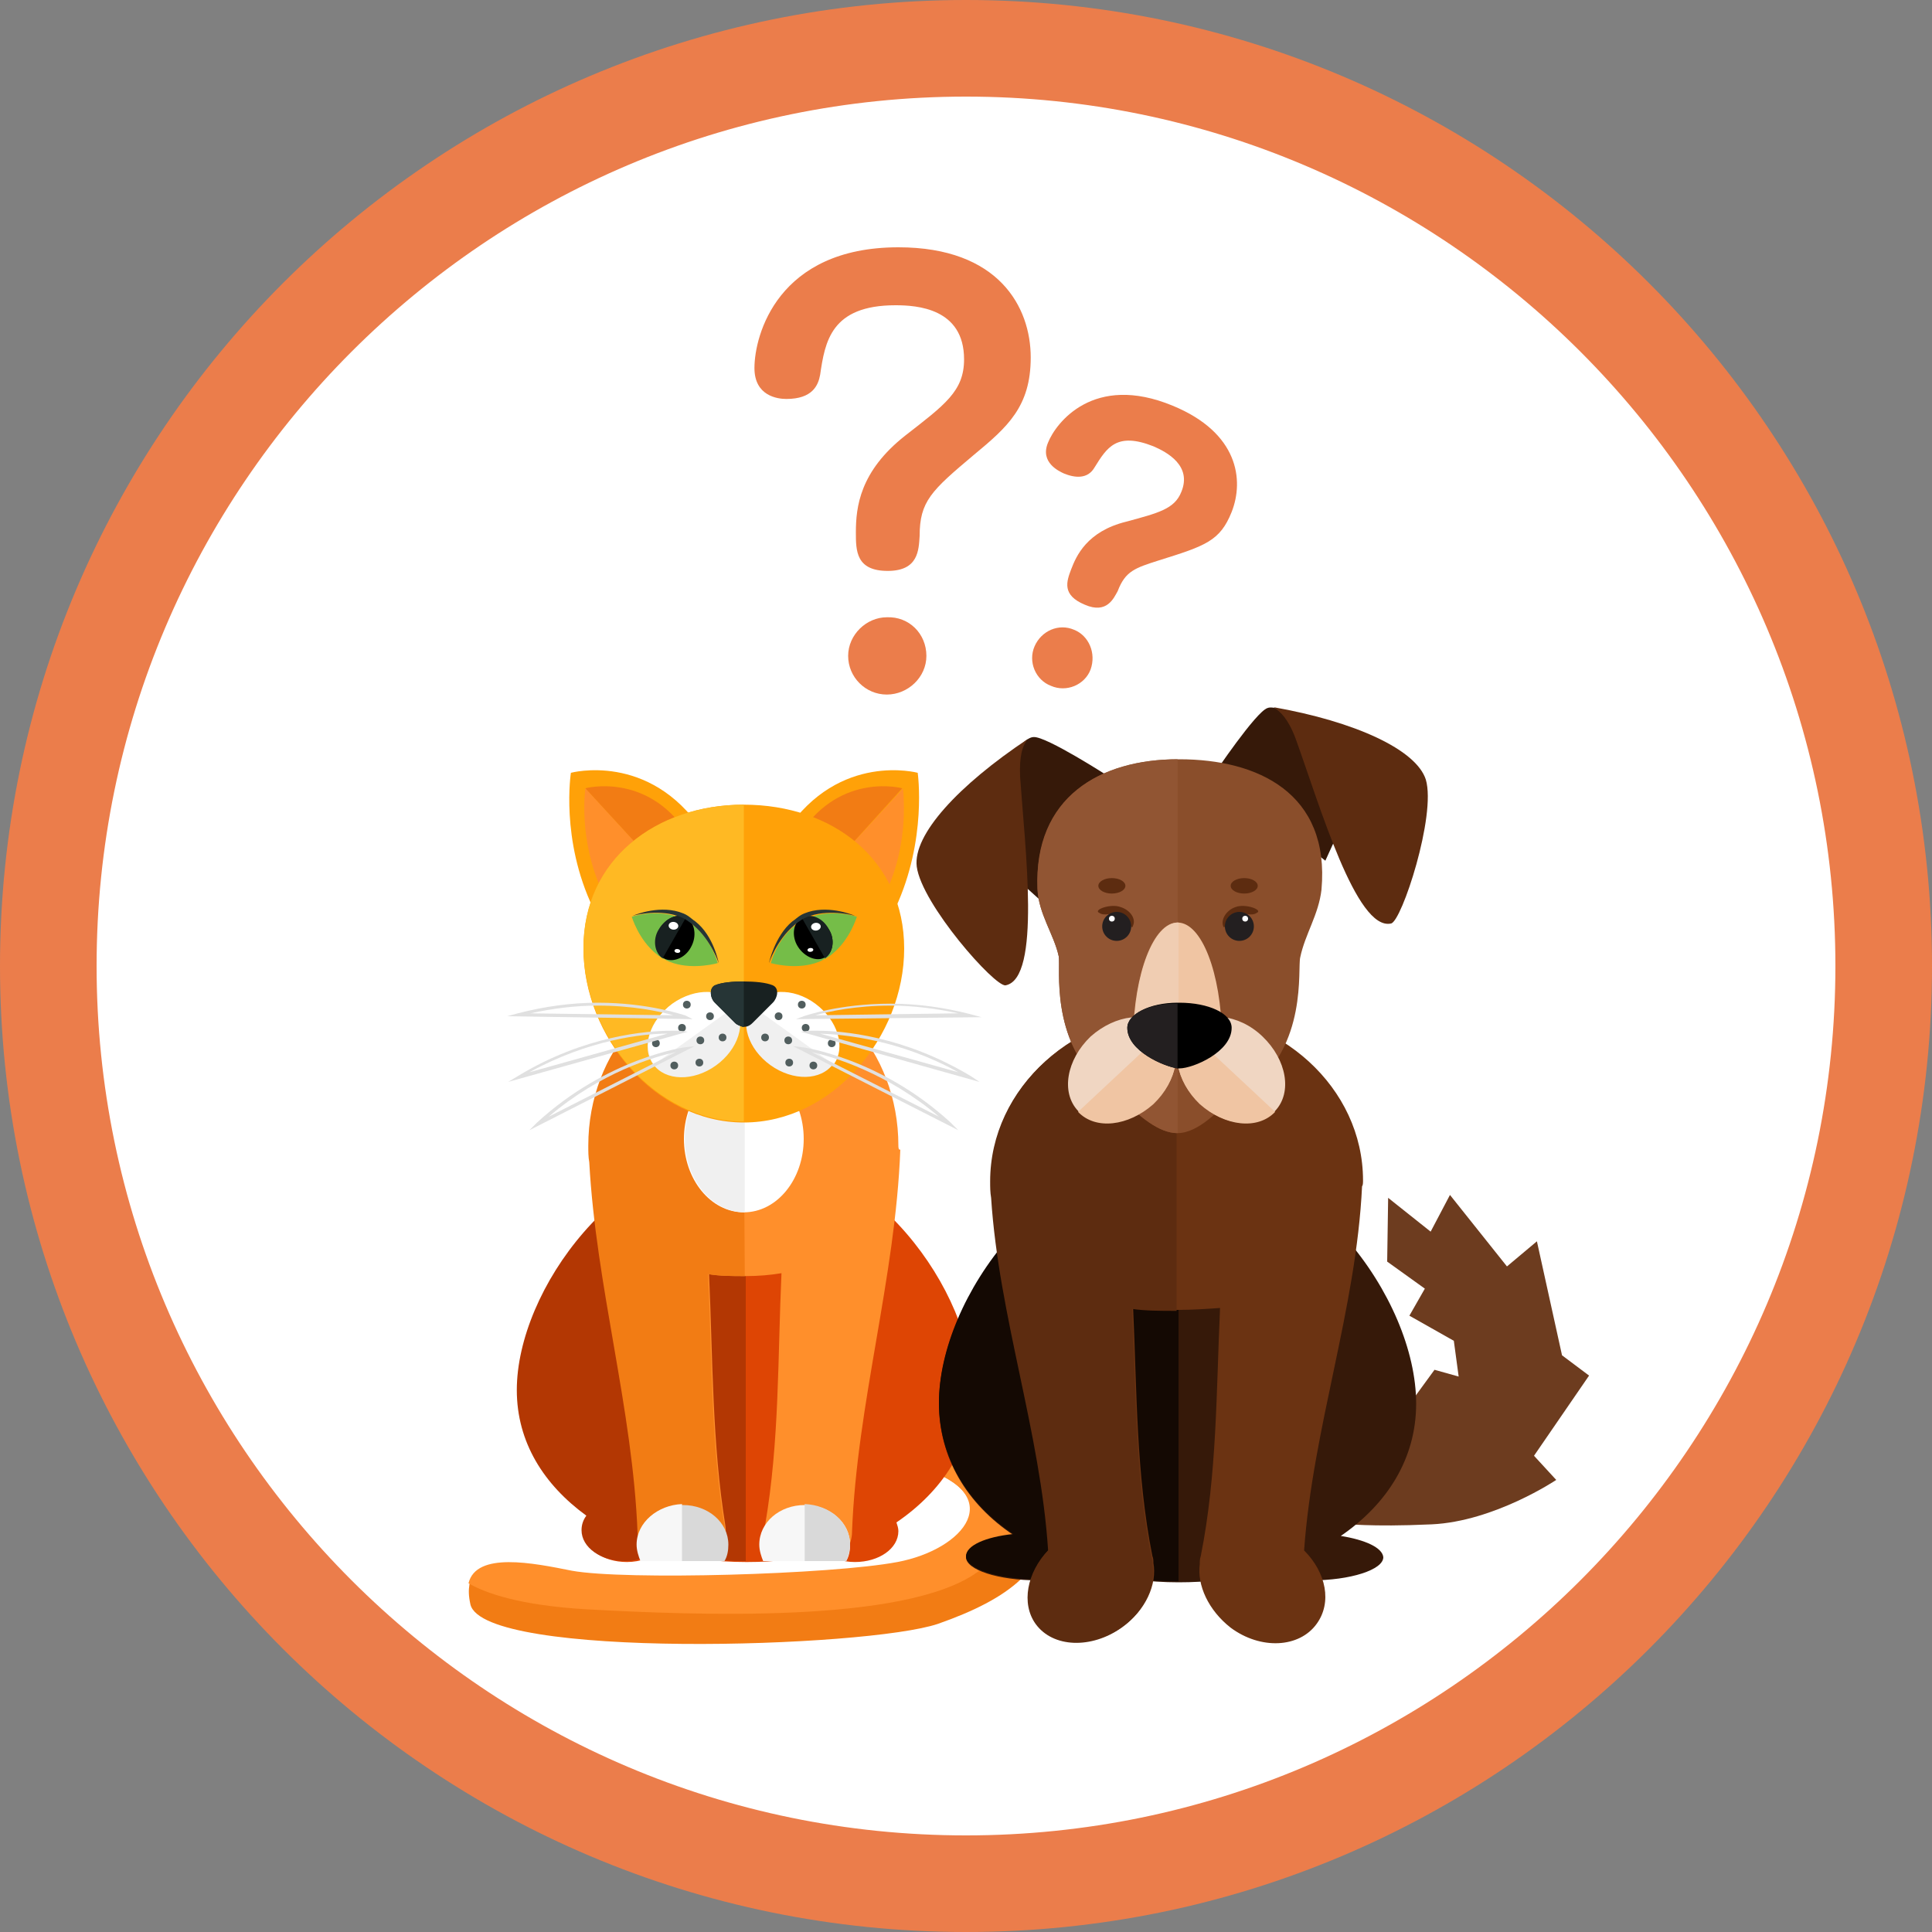 <?xml version="1.0" encoding="utf-8"?>
<!-- Generator: Adobe Illustrator 21.1.0, SVG Export Plug-In . SVG Version: 6.00 Build 0)  -->
<svg version="1.1" id="Layer_1" xmlns="http://www.w3.org/2000/svg" xmlns:xlink="http://www.w3.org/1999/xlink" x="0px" y="0px"
	 viewBox="0 0 200 200" style="enable-background:new 0 0 200 200;" xml:space="preserve">
<rect x="0" y="0" width="200" height="200" fill="#808080" stroke="none"/>
<style type="text/css">
	.st0{fill:#FFFFFF;}
	.st1{fill:#EB7D4B;}
	.st2{fill:#F27C14;}
	.st3{fill:#FF8F2B;}
	.st4{fill:#DE4504;}
	.st5{fill:#B33703;}
	.st6{fill:#F0F0F0;}
	.st7{fill:#FFA108;}
	.st8{fill:#FFB923;}
	.st9{fill:#515E5E;}
	.st10{fill:#E0E0E0;}
	.st11{fill:#75BD48;}
	.st12{fill:#263536;}
	.st13{fill:#182121;}
	.st14{fill:#D9D9D9;}
	.st15{fill:#F7F7F7;}
	.st16{fill:#6D3C1F;}
	.st17{fill:#361909;}
	.st18{fill:#140903;}
	.st19{fill:#6B3312;}
	.st20{fill:#5D2C10;}
	.st21{fill:#8A4E2B;}
	.st22{fill:#915533;}
	.st23{fill:#F0C5A3;}
	.st24{fill:#F0CDB2;}
	.st25{fill:#F0D6C2;}
	.st26{fill:#231F20;}
</style>
<g>
	<path class="st0" d="M100,195c-52.4,0-95-42.6-95-95C5,47.6,47.6,5,100,5c52.4,0,95,42.6,95,95C195,152.4,152.4,195,100,195z"/>
	<path class="st1" d="M100,10c49.6,0,90,40.4,90,90s-40.4,90-90,90s-90-40.4-90-90S50.4,10,100,10 M100,0C44.8,0,0,44.8,0,100
		s44.8,100,100,100s100-44.8,100-100S155.2,0,100,0L100,0z"/>
</g>
<g>
	<g>
		<path class="st1" d="M91.9,59.1c-3.3,0-3.3-2.1-3.3-4c0-2.6,0.4-6.3,5.1-10c4.1-3.2,6.1-4.6,6.1-7.9c0-5.3-4.9-5.6-7.1-5.6
			c-6.7,0-7.3,3.8-7.8,7.2c-0.2,1.1-0.8,2.5-3.5,2.5c-0.9,0-3.3-0.3-3.3-3.2c0-3.4,2.4-12.5,14.9-12.5c10.4,0,13.7,6.2,13.7,11.4
			c0,5.1-2.4,7.2-5.9,10.1c-4.4,3.7-5.6,4.8-5.6,8.4C95.1,56.9,95.1,59.1,91.9,59.1z M95.9,67.9c0,2.2-1.9,4-4.1,4s-4-1.8-4-4
			s1.9-4,4-4C94.1,63.8,95.9,65.6,95.9,67.9z"/>
	</g>
	<g>
		<path class="st1" d="M112.9,69.3c-0.6,1.6-2.5,2.4-4.1,1.7c-1.6-0.6-2.4-2.5-1.7-4.1c0.7-1.6,2.5-2.4,4.1-1.7
			C112.7,65.8,113.5,67.6,112.9,69.3z M112.3,62.6c-2.4-1-1.9-2.4-1.4-3.7c0.5-1.3,1.6-3.9,5.7-4.9c3.3-0.9,5-1.3,5.7-3.1
			c1.1-2.7-1.5-4.1-2.9-4.7c-3.8-1.5-4.8,0.1-6.1,2.2c-0.7,1.2-2,1.1-3.2,0.6c-0.4-0.2-2.5-1.1-1.6-3.2c0.8-2,4.7-7.2,12.9-3.8
			c6.8,2.8,7.4,7.7,6.1,11c-1.2,3-2.7,3.5-7.5,5c-2.5,0.8-3.5,1.1-4.3,3.2C115.3,61.9,114.6,63.6,112.3,62.6z"/>
	</g>
</g>
<g>
	<g>
		<path class="st2" d="M99.2,143.2l-1.9,4.3l-2,4.4c9.3,3,4.6,8.6-2.3,9.9c-6.9,1.3-28.2,1.9-33.7,0.9c-4-0.8-9.9-2-10.7,1.3
			c-0.1,0.6-0.1,1.2,0.1,2.1c1.4,5.7,41,4.5,48.4,2c7.4-2.6,11.6-5.8,11.6-11.7C108.8,150.3,99.9,143.6,99.2,143.2z"/>
		<path class="st3" d="M101.1,162.8c7-4.9,4.6-8.8-3.9-15.4l-2,4.4c9.3,3,4.6,8.6-2.3,9.9c-6.9,1.3-28.2,1.9-33.7,0.9
			c-4-0.8-9.9-2-10.7,1.3c1.7,1,5.3,2.3,12.3,2.7C71.9,167.2,93.6,168.1,101.1,162.8z"/>
	</g>
	<g>
		<path class="st4" d="M100.7,144c0-10.4-10.5-24.8-23.4-24.9v0c0,0-0.1,0-0.1,0c0,0-0.1,0-0.1,0v0c-13,0.1-23.4,14.5-23.4,24.9
			c0,5.4,2.8,9.8,7.2,13c-0.3,0.4-0.5,0.9-0.5,1.5c0,1.8,2,3.2,4.5,3.2c1.4,0,2.7-0.5,3.5-1.2c2.7,0.8,5.7,1.2,8.8,1.2v0
			c0,0,0.1,0,0.1,0c0,0,0.1,0,0.1,0v0c2.8,0,5.4-0.3,7.9-1c0.8,0.6,1.9,1,3.2,1c2.5,0,4.5-1.4,4.5-3.2c0-0.3-0.1-0.6-0.2-0.9
			C97.5,154.4,100.7,149.7,100.7,144z"/>
		<path class="st5" d="M77.2,119c-13.1,0-23.7,14.5-23.7,24.9c0,5.4,2.8,9.8,7.2,13c-0.3,0.4-0.5,0.9-0.5,1.5c0,1.8,2,3.2,4.5,3.2
			c1.4,0,2.7-0.5,3.5-1.2c2.8,0.8,5.8,1.2,9,1.2V119z"/>
	</g>
	<g>
		<path class="st3" d="M93,118.6c0-9.8-7.1-17.7-15.9-17.7c0,0-0.1,0-0.1,0c-8.9,0-16,7.9-16,17.7c0,0.6,0,1.2,0.1,1.7
			c0.7,12.9,4.5,25.5,5,38.4c0,0.6,0.1,1.1,0.4,1.7h8.3c0.3-0.7,0.4-1.5,0.3-2.4c-1.4-8.6-1.3-17.4-1.7-26.1
			c1.2,0.2,2.5,0.2,3.7,0.2c0,0,0.1,0,0.1,0c1.3,0,2.5-0.1,3.7-0.3c-0.4,8.7-0.2,17.4-1.7,26.1c-0.2,0.8-0.1,1.7,0.3,2.4h8.3
			c0.2-0.5,0.4-1.1,0.4-1.7c0.5-13.3,4.5-26.3,5-39.6C93,119.1,93,118.7,93,118.6z"/>
		<path class="st2" d="M76.9,100.9c-8.9,0-16,7.9-16,17.7c0,0.6,0,1.2,0.1,1.7c0.7,12.9,4.5,25.5,5,38.4c0,0.6,0.1,1.1,0.4,1.7h8.3
			c0.3-0.7,0.4-1.5,0.3-2.4c-1.4-8.6-1.3-17.4-1.7-26.1c1.2,0.2,2.5,0.2,3.7,0.2c0,0,0.1,0,0.1,0L76.9,100.9
			C77,100.9,77,100.9,76.9,100.9z"/>
	</g>
	<g>
		<ellipse class="st0" cx="77" cy="117.9" rx="6.2" ry="7.6"/>
		<path class="st6" d="M70.9,117.9c0,4.2,2.8,7.6,6.2,7.6v-15.2C73.6,110.3,70.9,113.7,70.9,117.9z"/>
	</g>
	<path class="st7" d="M59.1,80c0,0-1.1,6.9,2.3,14c0.6-0.4,3.7-2.5,6.5-4.4c1.2-0.9,2.4-1.7,3.3-2.4c0.3-0.3,1.2-1,1.5-1.2
		C67.2,77.8,59.1,80,59.1,80z"/>
	<g>
		<g>
			<path class="st3" d="M62.4,92.4c0.5-0.3,2.9-1.9,5-3.4l-6.8-7.4C60.6,81.6,59.8,86.9,62.4,92.4z"/>
			<path class="st2" d="M71.1,86.2c-4.2-6.3-10.5-4.6-10.5-4.6l6.8,7.4c1-0.7,1.9-1.3,2.5-1.8C70.2,87,70.8,86.4,71.1,86.2z"/>
		</g>
	</g>
	<path class="st7" d="M95,80c0,0-8.1-2.2-13.6,6c0.3,0.3,1.2,1,1.5,1.2c0.9,0.7,2,1.5,3.3,2.4c2.8,1.9,5.9,4,6.5,4.4
		C96,86.9,95,80,95,80z"/>
	<g>
		<g>
			<path class="st3" d="M91.7,92.4c-0.5-0.3-2.9-1.9-5-3.4l6.8-7.4C93.4,81.6,94.3,86.9,91.7,92.4z"/>
			<path class="st2" d="M82.9,86.2c4.2-6.3,10.5-4.6,10.5-4.6L86.7,89c-1-0.7-1.9-1.3-2.5-1.8C83.9,87,83.2,86.4,82.9,86.2z"/>
		</g>
	</g>
	<g>
		<path class="st7" d="M77,83.3c-9.2,0-16.6,5.8-16.6,14.9c0,9.1,7.4,18,16.6,18c9.2,0,16.6-8.9,16.6-18C93.6,89,86.2,83.3,77,83.3z
			"/>
		<path class="st8" d="M60.4,98.1c0,9.1,7.4,18,16.6,18V83.3C67.9,83.3,60.4,89,60.4,98.1z"/>
	</g>
	<g>
		
			<ellipse transform="matrix(0.812 -0.583 0.583 0.812 -48.987 62.087)" class="st6" cx="71.9" cy="107.1" rx="5.2" ry="3.9"/>
		<path class="st0" d="M69.6,103.9c-2.3,1.7-3.2,4.5-1.9,6.3l8.5-6.1C74.9,102.3,72,102.2,69.6,103.9z"/>
	</g>
	<circle class="st9" cx="73.5" cy="105.2" r="0.4"/>
	<circle class="st9" cx="71.1" cy="104" r="0.4"/>
	<circle class="st9" cx="72.5" cy="107.7" r="0.4"/>
	<circle class="st9" cx="74.8" cy="107.4" r="0.4"/>
	<circle class="st9" cx="70.6" cy="106.4" r="0.4"/>
	<circle class="st9" cx="72.4" cy="110" r="0.4"/>
	<circle class="st9" cx="67.9" cy="108" r="0.4"/>
	<circle class="st9" cx="69.8" cy="110.3" r="0.4"/>
	<path class="st10" d="M71.7,105.5l-19.2-0.3l1.1-0.3c2.7-0.7,5.5-1.1,8.3-1.1c5.3,0,8.9,1.3,9,1.3L71.7,105.5z M54.9,104.9
		l14.8,0.2c-1.4-0.4-4.2-1-7.8-1C59.5,104.1,57.2,104.4,54.9,104.9z"/>
	<path class="st10" d="M54.8,117l0.8-0.8c7.3-6.7,15.3-7.8,15.4-7.8l0.9-0.1L54.8,117z M70,108.9c-2.3,0.5-7.8,2.1-13.2,6.7
		L70,108.9z"/>
	<path class="st10" d="M52.6,112l1-0.6c6.9-4.2,13.4-4.7,15.9-4.7c0.5,0,0.7,0,0.8,0l0.9,0.1L52.6,112z M69.1,107
		c-2.5,0-8.1,0.6-14.3,4L69.1,107z"/>
	<g>
		
			<ellipse transform="matrix(0.583 -0.812 0.812 0.583 -52.799 111.323)" class="st6" cx="82.1" cy="107.1" rx="3.9" ry="5.2"/>
		<path class="st0" d="M84.4,103.9c2.3,1.7,3.2,4.5,1.9,6.3l-8.5-6.1C79.2,102.3,82.1,102.2,84.4,103.9z"/>
	</g>
	<circle class="st9" cx="80.6" cy="105.2" r="0.4"/>
	<circle class="st9" cx="83" cy="104" r="0.4"/>
	<circle class="st9" cx="81.6" cy="107.7" r="0.4"/>
	<circle class="st9" cx="79.2" cy="107.4" r="0.4"/>
	<circle class="st9" cx="83.4" cy="106.4" r="0.4"/>
	<circle class="st9" cx="81.7" cy="110" r="0.4"/>
	<circle class="st9" cx="86.1" cy="108" r="0.4"/>
	<circle class="st9" cx="84.2" cy="110.3" r="0.4"/>
	<path class="st10" d="M82.4,105.5l0.8-0.3c0,0,3.6-1.3,9-1.3c2.8,0,5.6,0.4,8.3,1.1l1.1,0.3L82.4,105.5z M92.2,104.1
		c-3.6,0-6.4,0.6-7.8,1l14.8-0.2C96.9,104.4,94.5,104.1,92.2,104.1z"/>
	<path class="st10" d="M99.2,117l-17.1-8.7l0.9,0.1c0.1,0,8.1,1.1,15.4,7.8L99.2,117z M84,108.9l13.2,6.7
		C91.9,111.1,86.3,109.4,84,108.9z"/>
	<path class="st10" d="M101.4,112l-18.5-5.2l0.9-0.1c0,0,0.3,0,0.8,0c2.5,0,8.9,0.5,15.9,4.7L101.4,112z M84.9,107l14.3,4
		C93.1,107.6,87.4,107.1,84.9,107z"/>
	<g>
		<path class="st11" d="M71.8,95.8c-0.3-0.2-0.5-0.4-0.8-0.6c0,0,0,0,0,0l-2.1,3.6l-0.2,0.4c0,0,0.1,0,0.1,0.1
			c0.3,0.2,0.6,0.3,0.9,0.4c2.2,0.7,4.6,0,4.6,0S73.6,97.2,71.8,95.8z"/>
		<g>
			<polygon class="st12" points="68.9,98.8 70.9,95.2 68.9,98.8 			"/>
			<path class="st11" d="M65.4,94.9c0,0,0.7,2.4,2.6,3.9c0.2,0.2,0.5,0.3,0.7,0.5l0.2-0.4l2.1-3.6c-0.3-0.2-0.6-0.3-0.9-0.4
				C67.8,94.1,65.4,94.9,65.4,94.9z"/>
		</g>
	</g>
	<path d="M71.1,95c-0.9-0.5-2.2,0-2.8,1.2c-0.7,1.1-0.4,2.5,0.4,3c0.9,0.5,2.2,0,2.8-1.1C72.2,96.9,71.9,95.5,71.1,95z"/>
	<path class="st13" d="M68.2,96.2c-0.7,1.1-0.4,2.5,0.4,3l2.4-4.2C70.2,94.5,68.9,95,68.2,96.2z"/>
	<ellipse transform="matrix(0.105 -0.995 0.995 0.105 -33.022 155.118)" class="st0" cx="69.7" cy="95.9" rx="0.4" ry="0.5"/>
	<ellipse transform="matrix(0.106 -0.994 0.994 0.106 -35.129 157.79)" class="st0" cx="70.2" cy="98.4" rx="0.2" ry="0.3"/>
	<path class="st12" d="M72,95.4c-0.3-0.2-0.5-0.4-0.8-0.6c-0.3-0.2-0.6-0.3-0.9-0.4c-2.3-0.7-4.8,0.4-4.8,0.4s2.4-0.7,4.6,0
		c0.3,0.1,0.6,0.2,0.9,0.4c0,0,0,0,0,0c0.3,0.2,0.6,0.4,0.8,0.6c1.8,1.5,2.6,3.9,2.6,3.9S73.9,96.9,72,95.4z"/>
	<g>
		<path class="st11" d="M82.3,95.8c0.3-0.2,0.5-0.4,0.8-0.6c0,0,0,0,0,0l2.1,3.6l0.2,0.4c0,0-0.1,0-0.1,0.1
			c-0.3,0.2-0.6,0.3-0.9,0.4c-2.2,0.7-4.6,0-4.6,0S80.4,97.3,82.3,95.8z"/>
		<g>
			<polygon class="st12" points="85.2,98.8 83.1,95.2 85.2,98.8 			"/>
			<path class="st11" d="M88.7,94.9c0,0-0.7,2.4-2.6,3.9c-0.2,0.2-0.5,0.3-0.7,0.5l-0.2-0.4l-2.1-3.6c0.3-0.2,0.6-0.3,0.9-0.4
				C86.3,94.1,88.7,94.9,88.7,94.9z"/>
		</g>
	</g>
	<path d="M85.8,96.2c-0.7-1.1-2-1.6-2.8-1.2c-0.9,0.5-1.1,1.9-0.4,3c0.7,1.1,2,1.6,2.8,1.1C86.2,98.7,86.5,97.3,85.8,96.2z"/>
	<path class="st13" d="M85.8,96.2c0.7,1.1,0.4,2.5-0.4,3L83,95C83.9,94.5,85.2,95,85.8,96.2z"/>
	<ellipse transform="matrix(0.995 -0.105 0.105 0.995 -9.585 9.373)" class="st0" cx="84.4" cy="95.9" rx="0.5" ry="0.4"/>
	<ellipse transform="matrix(0.994 -0.106 0.106 0.994 -9.935 9.419)" class="st0" cx="83.9" cy="98.4" rx="0.3" ry="0.2"/>
	<path class="st12" d="M82,95.4c0.3-0.2,0.5-0.4,0.8-0.6c0.3-0.2,0.6-0.3,0.9-0.4c2.3-0.7,4.8,0.4,4.8,0.4s-2.4-0.7-4.6,0
		c-0.3,0.1-0.6,0.2-0.9,0.4c0,0,0,0,0,0c-0.3,0.2-0.6,0.4-0.8,0.6c-1.8,1.5-2.6,3.9-2.6,3.9S80.2,96.9,82,95.4z"/>
	<g>
		<path class="st13" d="M80,102c-0.7-0.3-1.9-0.4-3-0.4c-1.2,0-2.3,0.1-3,0.4c-0.6,0.3-0.5,1.3,0,1.8l2.1,2.1
			c0.2,0.2,0.5,0.3,0.8,0.4c0,0,0.1,0,0.1,0c0.3,0,0.6-0.1,0.9-0.4l2.1-2.1C80.5,103.3,80.7,102.3,80,102z"/>
		<path class="st12" d="M74,102c-0.6,0.3-0.5,1.3,0,1.8l2.1,2.1c0.2,0.2,0.5,0.3,0.8,0.4c0,0,0.1,0,0.1,0v-4.7
			C75.9,101.6,74.7,101.7,74,102z"/>
	</g>
	<g>
		<path class="st14" d="M70.7,155.8c-2.6,0-4.7,1.8-4.7,4.1c0,0.6,0.2,1.2,0.4,1.7h4.3h4.3c0.3-0.5,0.4-1.1,0.4-1.7
			C75.4,157.6,73.3,155.8,70.7,155.8z"/>
		<path class="st15" d="M65.9,159.9c0,0.6,0.2,1.2,0.4,1.7h4.3v-5.9C68.1,155.8,65.9,157.6,65.9,159.9z"/>
	</g>
	<g>
		<path class="st15" d="M83.3,155.8c-2.6,0-4.7,1.8-4.7,4.1c0,0.6,0.2,1.2,0.4,1.7h4.3h4.3c0.3-0.5,0.4-1.1,0.4-1.7
			C88,157.6,85.9,155.8,83.3,155.8z"/>
		<path class="st14" d="M88,159.9c0,0.6-0.2,1.2-0.4,1.7h-4.3v-5.9C85.9,155.8,88,157.6,88,159.9z"/>
	</g>
</g>
<g>
	<g>
		<path class="st16" d="M138.9,157.8c0.5-0.1,2.7,0.3,9.3,0c6.5-0.3,12.9-4.6,12.9-4.6l-2.3-2.5l5.7-8.3l-2.8-2.1l-2.6-11.8
			l-3.1,2.6l-5.9-7.4l-2,3.8l-4.4-3.5l-0.1,6.6l3.9,2.8l-1.6,2.8l4.6,2.6l0.5,3.7l-2.5-0.7l-2.7,3.7l-4.5,5.8l-3.3,4.7L138.9,157.8z
			"/>
		<g>
			<path class="st17" d="M138.8,159c4.8-3.3,7.8-8,7.8-13.7c0-10.9-11.1-26-24.7-26c-13.6,0-24.7,15.1-24.7,26
				c0,5.6,2.9,10.4,7.7,13.6c-2.9,0.3-4.9,1.2-4.9,2.3c0,1.3,3.3,2.4,7.5,2.4c2.4,0,4.5-0.4,5.8-0.9c2.7,0.7,5.6,1.1,8.7,1.1
				c2.9,0,5.6-0.3,8.2-1c1.4,0.5,3.3,0.8,5.5,0.8c4.1,0,7.5-1.1,7.5-2.4C143.1,160.2,141.3,159.4,138.8,159z"/>
			<path class="st18" d="M121.9,119.2c-13.6,0-24.7,15.1-24.7,26c0,5.6,2.9,10.4,7.7,13.6c-2.9,0.3-4.9,1.2-4.9,2.3
				c0,1.3,3.3,2.4,7.5,2.4c2.4,0,4.5-0.4,5.8-0.9c2.7,0.7,5.6,1.1,8.7,1.1V119.2z"/>
		</g>
	</g>
	<g>
		<path class="st19" d="M141.1,122.2c0-9.6-8.6-17.4-19.1-17.5c0,0-0.1,0-0.1,0c-10.6,0-19.3,7.8-19.3,17.5c0,0.6,0,1.1,0.1,1.7
			c0.8,12.3,5.1,24.2,5.9,36.5c-2.2,2.3-2.8,5.5-1.3,7.6c1.8,2.5,5.8,2.6,8.9,0.4c2.4-1.7,3.6-4.4,3.2-6.6c0-0.2,0-0.5-0.1-0.7
			c-1.7-8.5-1.6-17.1-2-25.7c1.4,0.2,2.9,0.2,4.5,0.2c0,0,0.1,0,0.1,0c1.5,0,3-0.1,4.4-0.2c-0.4,8.6-0.3,17.2-2,25.7
			c-0.1,0.3-0.1,0.5-0.1,0.8c-0.3,2.2,0.9,4.8,3.2,6.6c3.1,2.3,7.1,2.1,8.9-0.4c1.6-2.2,1-5.3-1.3-7.6c0.9-12.7,5.4-25,6-37.7
			C141.1,122.7,141.1,122.4,141.1,122.2z"/>
		<path class="st20" d="M121.8,104.8c-10.6,0-19.3,7.8-19.3,17.5c0,0.6,0,1.1,0.1,1.7c0.8,12.3,5.1,24.2,5.9,36.5
			c-2.2,2.3-2.8,5.5-1.3,7.6c1.8,2.5,5.8,2.6,8.9,0.4c2.4-1.7,3.6-4.4,3.2-6.6c0-0.2,0-0.5-0.1-0.7c-1.7-8.5-1.6-17.1-2-25.7
			c1.4,0.2,2.9,0.2,4.5,0.2c0,0,0.1,0,0.1,0v-30.8C121.9,104.8,121.8,104.8,121.8,104.8z"/>
	</g>
	<g>
		<path class="st17" d="M114.8,80.4c0,0-6.5-4.2-7.8-4.1c-0.8,0-1.9,1.5-1.9,1.5l-4.7,8.8l7.3,6.6L114.8,80.4z"/>
		<path class="st20" d="M106.4,76.5c0,0-0.1,0.1-0.2,0.3c-0.3,0.4-0.7,1.4-0.6,3.6c0.5,7.3,2.2,20.9-1.5,21.6
			c-1.1,0.2-8.7-8.4-9.2-12.3C94.5,86.4,99.2,81.3,106.4,76.5z"/>
	</g>
	<g>
		<path class="st17" d="M125.7,80.1c0,0,4.3-6.4,5.5-6.8c0.7-0.3,2.3,0.6,2.3,0.6l7.8,6.2l-4.1,9L125.7,80.1z"/>
		<path class="st20" d="M131.8,73.2c0,0,0.1,0,0.3,0.2c0.4,0.3,1.2,0.9,2,3c2.5,6.9,6.3,20,9.9,19.2c1.1-0.2,4.7-11.2,3.6-14.9
			C146.6,77.6,140.3,74.7,131.8,73.2z"/>
	</g>
	<g>
		<path class="st21" d="M122.1,78.6c0,0-0.1,0-0.1,0c-8.1,0-14.9,3.9-14.6,13.4c0.1,2.6,1.7,4.7,2.2,7c0.2,1.2-0.9,8.5,4.4,13.3
			c0.7,0.6,1.4,0.9,2.4,1.8c1.6,1.4,3.5,3.2,5.5,3.2c0,0,0,0,0,0c2.2,0,4.4-2.5,5.8-3.8c0.8-0.7,0.9-0.2,1.6-0.7
			c6.1-4.6,5-12.5,5.3-13.7c0.5-2.4,1.9-4.4,2.2-7C137.7,82.1,130.2,78.6,122.1,78.6z"/>
		<path class="st22" d="M107.4,92c0.1,2.6,1.7,4.7,2.2,7c0.2,1.2-0.9,8.5,4.4,13.3c0.7,0.6,1.4,0.9,2.4,1.8c1.6,1.4,3.5,3.2,5.5,3.2
			V78.6C113.9,78.6,107,82.5,107.4,92z"/>
	</g>
	<g>
		<path class="st23" d="M121.9,95.5c-2.5,0-4.5,5.3-4.6,11.8h4.6h4.6C126.4,100.7,124.4,95.5,121.9,95.5z"/>
		<path class="st24" d="M117.4,107.3h4.6V95.5C119.5,95.5,117.4,100.7,117.4,107.3z"/>
	</g>
	<g>
		<path class="st25" d="M120.7,106.5c-1.8-1.9-5.2-1.5-7.8,0.8c-2.5,2.4-3.1,5.8-1.3,7.7c1.8,1.9,5.2,1.5,7.8-0.8
			C121.9,111.9,122.5,108.4,120.7,106.5z"/>
		<path class="st23" d="M111.6,115.1c1.8,1.9,5.2,1.5,7.8-0.8c2.5-2.4,3.1-5.8,1.3-7.7L111.6,115.1z"/>
	</g>
	<g>
		<path class="st20" d="M117.3,95.8c-0.2,0.7-0.3-0.7-1.3-1.1c-1-0.3-1.6,0.2-2.2-0.2c-0.7-0.3,1.2-1,2.2-0.6
			C117,94.2,117.6,95.1,117.3,95.8z"/>
		<g>
			<circle class="st26" cx="115.6" cy="95.9" r="1.5"/>
			<circle class="st0" cx="115.1" cy="95.1" r="0.3"/>
		</g>
	</g>
	<ellipse class="st20" cx="115.1" cy="91.7" rx="1.4" ry="0.8"/>
	<g>
		<path class="st25" d="M130.7,107.3c-2.5-2.4-6-2.7-7.8-0.8c-1.8,1.9-1.2,5.4,1.3,7.7c2.5,2.4,6,2.7,7.8,0.8
			C133.8,113.1,133.2,109.7,130.7,107.3z"/>
		<path class="st23" d="M132,115.1c-1.8,1.9-5.2,1.5-7.8-0.8c-2.5-2.4-3.1-5.8-1.3-7.7L132,115.1z"/>
	</g>
	<g>
		<path d="M122.1,103.8c-0.1,0-0.1,0-0.2,0c-2.9,0-5.2,1.2-5.2,2.6c0,2.4,3.8,4,5.2,4.2c0.1,0,0.1,0,0.2,0c1.4,0,5.4-1.7,5.4-4.2
			C127.5,104.9,125.1,103.8,122.1,103.8z"/>
		<path class="st26" d="M116.7,106.4c0,2.4,3.8,4,5.2,4.2v-6.7C119,103.8,116.7,105,116.7,106.4z"/>
	</g>
	<g>
		<path class="st20" d="M126.6,95.8c0.2,0.7,0.3-0.7,1.3-1.1c1-0.3,1.6,0.2,2.2-0.2c0.7-0.3-1.2-1-2.2-0.6
			C127,94.2,126.4,95.1,126.6,95.8z"/>
		<g>
			<circle class="st26" cx="128.3" cy="95.9" r="1.5"/>
			<circle class="st0" cx="128.9" cy="95.1" r="0.3"/>
		</g>
	</g>
	<ellipse class="st20" cx="128.8" cy="91.7" rx="1.4" ry="0.8"/>
</g>
</svg>
